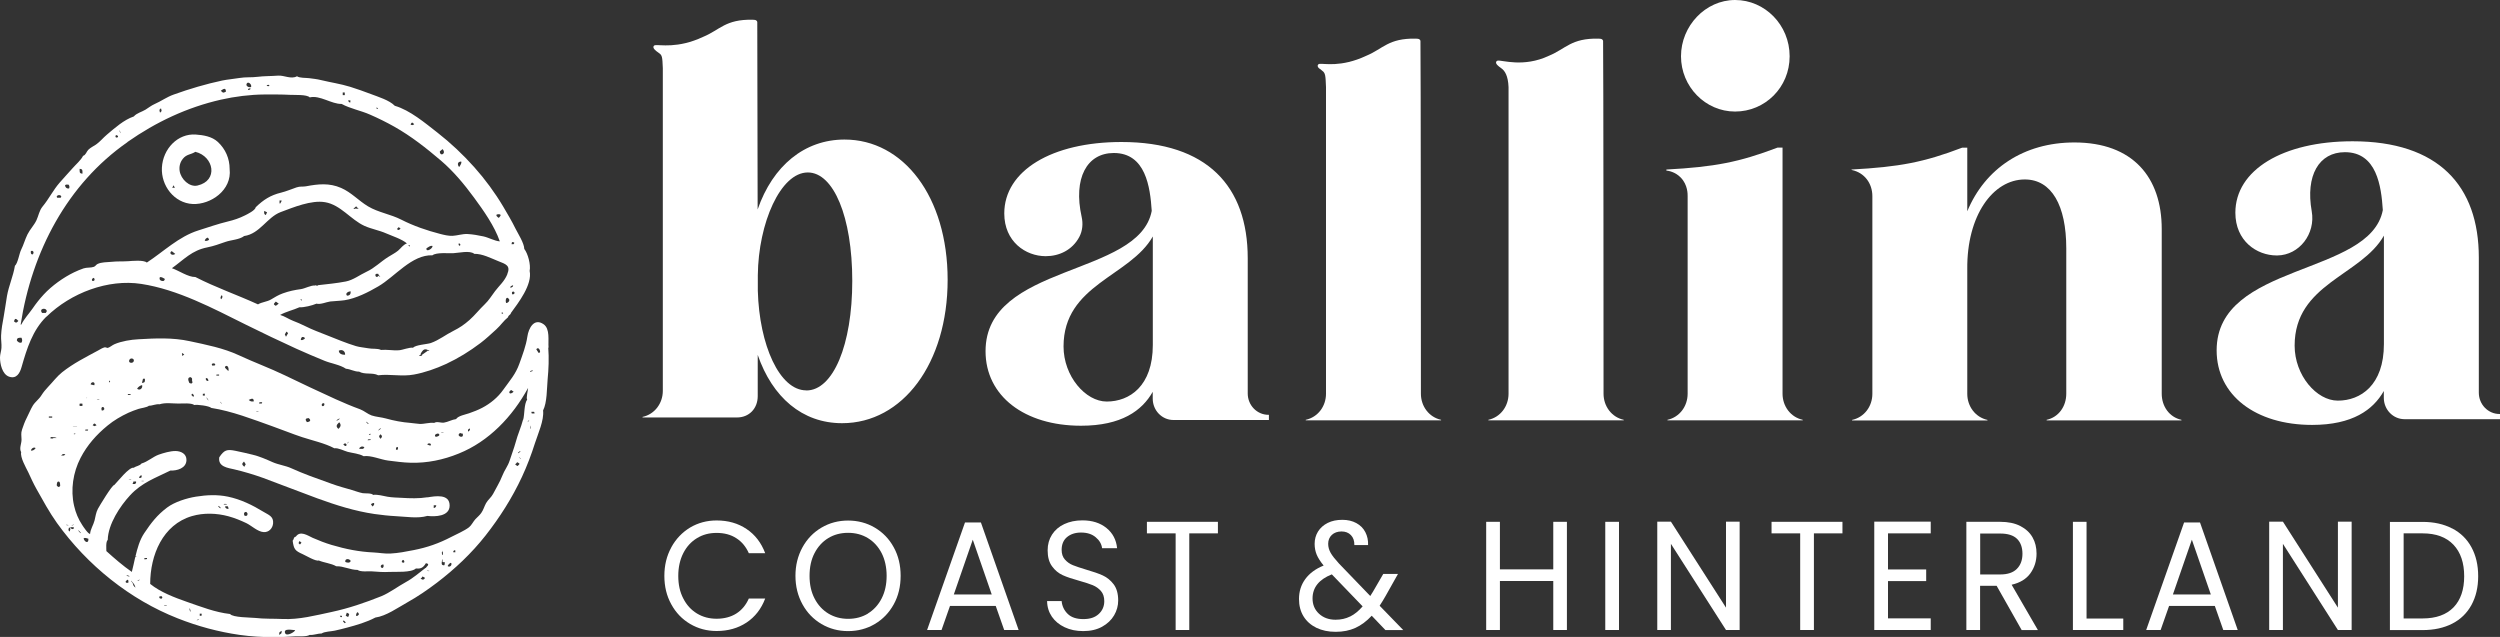 <?xml version="1.0" encoding="UTF-8"?><svg id="Layer_1" xmlns="http://www.w3.org/2000/svg" xmlns:xlink="http://www.w3.org/1999/xlink" viewBox="0 0 275 70.06"><rect x="0" y="0" width="275" height="70.06" fill="#333333" stroke="none"/><defs><style>.cls-1,.cls-2,.cls-3,.cls-4,.cls-5,.cls-6{fill:none;}.cls-2{clip-path:url(#clippath-3);}.cls-3{clip-path:url(#clippath-4);}.cls-4{clip-path:url(#clippath-2);}.cls-5{clip-path:url(#clippath-1);}.cls-7{fill:#fff;}.cls-6{clip-path:url(#clippath);}</style><clipPath id="clippath"><rect class="cls-1" width="275" height="70.06"/></clipPath><clipPath id="clippath-1"><rect class="cls-1" width="275" height="70.06"/></clipPath><clipPath id="clippath-2"><rect class="cls-1" width="275" height="70.06"/></clipPath><clipPath id="clippath-3"><rect class="cls-1" width="275" height="70.06"/></clipPath><clipPath id="clippath-4"><rect class="cls-1" width="275" height="70.06"/></clipPath></defs><g class="cls-6"><path class="cls-7" d="m178.61,46.24h-14.89v-.06c1.33-.29,2.22-1.49,2.22-2.87V9.58c-.05-1.26-.42-1.8-.77-2.05-.08-.06-.49-.33-.58-.54-.09-.21.07-.31.16-.32.48-.08,2.83.78,5.62-.53,1.89-.78,2.45-1.95,5.46-1.89.13,0,.33.02.4.08.06.05.11.11.11.17.04,1.84.05,34.05.05,38.81,0,1.38.89,2.58,2.22,2.87v.06Z"/><path class="cls-7" d="m137.25,43.28c0,1.3,1.02,2.35,2.28,2.35h.05v.57h-10.5c-1.26,0-2.28-1.05-2.28-2.35v-.75c-1.17,2.07-3.44,3.73-7.89,3.73-6.22,0-10.5-3.27-10.5-8.2,0-9.69,16.89-8.14,18.28-15.43-.17-2.64-.67-6.37-4.17-6.37-2.97,0-4.48,2.78-3.54,7.02.17.75.1,1.55-.26,2.22-.77,1.44-2.21,2.11-3.69,2.11-2.22,0-4.56-1.61-4.56-4.7,0-4.7,5.22-7.86,12.89-7.86,9.44,0,13.89,4.88,13.89,12.79v14.86Zm-10.44-5.34v-11.93c-2.5,4.42-9.82,5.27-9.82,12.1,0,3.27,2.41,6.06,4.75,6.06,2.5,0,5.07-1.69,5.07-6.22"/><path class="cls-7" d="m158.53,46.24h-14.9v-.06c1.34-.29,2.23-1.49,2.23-2.87V9.58c-.05-1.26-.06-1.55-.42-1.8-.25-.25-.38-.22-.47-.43-.09-.21.07-.31.16-.32.48-.08,2.36.42,5.15-.89,1.88-.78,2.44-1.95,5.46-1.89.13,0,.33.02.4.08.06.05.11.11.11.17.04,1.84.05,34.05.05,38.81,0,1.38.89,2.58,2.22,2.87v.06Z"/><path class="cls-7" d="m198.31,46.24h-14.89v-.06c1.33-.29,2.22-1.49,2.22-2.87v-21.74c0-.18.03-1.24-.77-2.05-.61-.62-1.33-.73-1.57-.76,0-.04,0-.08,0-.11,5.33-.29,8-.81,12.22-2.41h.56v27.07c0,1.38.89,2.58,2.22,2.87v.06ZM190.86,0c3.28,0,6,2.75,6,6.19s-2.72,6.08-6,6.08-5.95-2.75-5.95-6.08S187.59,0,190.86,0"/><path class="cls-7" d="m227.29,27.31c0-4.7-1.61-7.57-4.56-7.57-3.5,0-6.39,3.96-6.33,9.87v13.71c0,1.38.89,2.58,2.22,2.87v.06s-14.89,0-14.89,0v-.06c1.34-.29,2.23-1.49,2.23-2.87v-21.74c0-1.43-.89-2.58-2.22-2.87l-.11-.06c5.33-.29,8-.8,12.22-2.41h.55v7c1.95-4.7,6.22-7.57,11.78-7.57,6.44,0,9.61,3.84,9.61,9.52v18.12c0,1.38.83,2.58,2.17,2.87v.06h-14.83v-.06c1.33-.29,2.16-1.49,2.16-2.87v-16Z"/><path class="cls-7" d="m272.67,43.19c0,1.3,1.02,2.35,2.28,2.35h.05v.57h-10.5c-1.26,0-2.28-1.05-2.28-2.35v-.75c-1.17,2.07-3.44,3.73-7.89,3.73-6.22,0-10.5-3.27-10.5-8.2,0-9.69,16.89-8.14,18.28-15.43-.17-2.64-.67-6.37-4.17-6.37-2.85,0-4.35,2.56-3.65,6.5.44,2.47-1.36,4.83-3.79,4.86-.02,0-.04,0-.06,0-2.22,0-4.55-1.61-4.55-4.7,0-4.7,5.22-7.86,12.89-7.86,9.44,0,13.89,4.88,13.89,12.79v14.86Zm-10.44-5.34v-11.93c-2.5,4.42-9.82,5.27-9.82,12.1,0,3.27,2.41,6.05,4.75,6.05,2.5,0,5.07-1.69,5.07-6.22"/><path class="cls-7" d="m92.9,15.35c-4.39,0-7.89,2.87-9.56,7.69,0,0-.03-20.18-.04-20.62,0-.06-.05-.12-.11-.17-.06-.06-.26-.08-.4-.08-3.01-.06-3.57,1.11-5.46,1.89-2.79,1.31-4.79.83-5.27.91-.09.01-.25.11-.16.32.09.21.5.49.58.54.36.25.38.41.43,1.67v35.49c0,1.38-.9,2.58-2.23,2.87v.06h10.39c1.33,0,2.28-.98,2.28-2.35v-4.53c1.61,4.65,4.89,7.51,9.28,7.51,6.67,0,11.61-6.59,11.61-15.77s-4.89-15.43-11.33-15.43m-4.22,27.59c-2.94,0-5.17-4.99-5.33-10.95v-1.72c.06-5.74,2.5-11.3,5.5-11.3,2.83,0,4.89,4.88,4.89,11.93s-2.11,12.05-5.05,12.05"/><path class="cls-7" d="m73.84,60.21c.51-.93,1.2-1.65,2.07-2.18.88-.52,1.85-.78,2.92-.78,1.26,0,2.35.31,3.29.94.93.62,1.62,1.51,2.05,2.66h-1.8c-.32-.72-.78-1.27-1.38-1.65-.6-.39-1.32-.58-2.16-.58s-1.53.19-2.17.58c-.64.39-1.14.94-1.5,1.65-.36.71-.55,1.55-.55,2.5s.18,1.77.55,2.48c.36.71.86,1.26,1.5,1.65.64.39,1.36.58,2.17.58s1.56-.19,2.16-.57c.6-.38,1.06-.93,1.38-1.65h1.8c-.43,1.14-1.12,2.02-2.05,2.64-.94.62-2.03.93-3.29.93-1.07,0-2.04-.26-2.92-.78-.88-.52-1.57-1.24-2.07-2.16-.51-.92-.76-1.96-.76-3.12s.25-2.2.76-3.13"/><path class="cls-7" d="m90.36,68.64c-.88-.52-1.58-1.24-2.09-2.17-.51-.93-.77-1.97-.77-3.13s.26-2.2.77-3.13c.51-.93,1.21-1.65,2.09-2.17.88-.52,1.86-.78,2.93-.78s2.06.26,2.94.78c.88.52,1.58,1.24,2.08,2.16.51.92.76,1.97.76,3.14s-.25,2.22-.76,3.14c-.51.92-1.2,1.64-2.08,2.16-.88.52-1.86.78-2.94.78s-2.04-.26-2.93-.78m5.1-1.15c.64-.39,1.15-.94,1.52-1.66.37-.72.55-1.55.55-2.49s-.19-1.79-.55-2.5c-.37-.71-.87-1.26-1.51-1.65-.64-.39-1.37-.58-2.18-.58s-1.54.19-2.18.58c-.64.39-1.14.94-1.51,1.65-.37.71-.55,1.55-.55,2.5s.18,1.78.55,2.49c.37.72.88,1.27,1.52,1.66.65.39,1.37.58,2.18.58s1.53-.19,2.18-.58"/></g><path class="cls-7" d="m107.01,59.38l2.08,6.01h-4.17l2.08-6.01Zm-.86-1.91l-4.17,11.83h1.59l.93-2.65h5.03l.93,2.65h1.59l-4.15-11.83h-1.74Z"/><g class="cls-5"><path class="cls-7" d="m117.12,69c-.6-.28-1.07-.67-1.41-1.16-.34-.5-.52-1.07-.53-1.72h1.6c.05.56.28,1.03.67,1.41.39.38.96.57,1.71.57s1.28-.18,1.69-.55c.41-.37.62-.85.62-1.42,0-.46-.12-.83-.36-1.11-.24-.28-.55-.5-.91-.65-.37-.15-.86-.31-1.47-.48-.76-.21-1.37-.41-1.83-.62-.46-.21-.85-.53-1.17-.97-.33-.44-.49-1.03-.49-1.77,0-.65.16-1.22.48-1.72.32-.5.77-.89,1.35-1.16.58-.27,1.24-.41,1.99-.41,1.08,0,1.96.28,2.65.84.69.56,1.08,1.3,1.17,2.22h-1.65c-.06-.46-.29-.86-.7-1.2-.41-.35-.95-.52-1.62-.52-.63,0-1.14.17-1.54.5-.4.34-.59.81-.59,1.41,0,.43.12.79.36,1.06.24.27.53.48.88.62.35.14.83.3,1.46.49.76.22,1.37.43,1.83.64.46.21.86.54,1.19.97.33.44.5,1.03.5,1.78,0,.58-.15,1.13-.45,1.64-.3.51-.74.93-1.32,1.25-.58.32-1.27.48-2.07.48s-1.44-.14-2.04-.42"/></g><polygon class="cls-7" points="126.16 57.4 126.16 58.67 129.32 58.67 129.32 69.3 130.82 69.3 130.82 58.67 133.97 58.67 133.97 57.4 126.16 57.4"/><g class="cls-4"><path class="cls-7" d="m152.39,69.3l-1.5-1.57c-.56.6-1.16,1.05-1.8,1.34-.64.29-1.36.43-2.17.43s-1.5-.15-2.11-.44c-.61-.3-1.09-.72-1.42-1.26-.34-.55-.5-1.19-.5-1.91,0-.83.23-1.56.69-2.19.46-.63,1.13-1.13,2.02-1.49-.35-.43-.61-.83-.76-1.19-.15-.36-.23-.76-.23-1.19,0-.5.12-.95.37-1.36.25-.4.61-.72,1.07-.95.46-.23,1-.34,1.6-.34s1.11.12,1.55.36c.44.24.77.57.99,1,.22.43.32.9.3,1.42h-1.51c.01-.47-.12-.83-.38-1.1-.26-.27-.61-.4-1.03-.4-.44,0-.8.13-1.07.38-.27.26-.4.58-.4.98,0,.34.09.67.27.99.18.32.49.71.92,1.18l3.44,3.57.3-.48,1.13-1.95h1.62l-1.36,2.42c-.19.34-.41.7-.66,1.08l2.6,2.68h-1.97Zm-3.86-1.49c.48-.24.93-.61,1.36-1.11l-3.39-3.52c-1.41.56-2.12,1.44-2.12,2.65,0,.67.23,1.23.7,1.67.47.44,1.08.67,1.83.67.6,0,1.13-.12,1.61-.36"/></g><polygon class="cls-7" points="170.86 57.4 170.86 62.63 164.99 62.63 164.99 57.4 163.48 57.4 163.48 69.3 164.99 69.3 164.99 63.91 170.86 63.91 170.86 69.3 172.36 69.3 172.36 57.4 170.86 57.4"/><rect class="cls-7" x="176.58" y="57.4" width="1.51" height="11.9"/><polygon class="cls-7" points="189.86 57.38 189.86 66.84 183.8 57.38 182.3 57.38 182.3 69.3 183.8 69.3 183.8 59.82 189.86 69.3 191.36 69.3 191.36 57.38 189.86 57.38"/><polygon class="cls-7" points="194.87 57.4 194.87 58.67 198.02 58.67 198.02 69.3 199.53 69.3 199.53 58.67 202.67 58.67 202.67 57.4 194.87 57.4"/><polygon class="cls-7" points="206.17 57.38 206.17 69.3 212.38 69.3 212.38 68.02 207.68 68.02 207.68 63.92 211.88 63.92 211.88 62.64 207.68 62.64 207.68 58.67 212.38 58.67 212.38 57.38 206.17 57.38"/><g class="cls-2"><path class="cls-7" d="m222.38,69.3l-2.75-4.86h-1.82v4.86h-1.51v-11.9h3.72c.87,0,1.61.15,2.21.46.6.31,1.05.72,1.35,1.25.3.52.44,1.12.44,1.79,0,.82-.23,1.54-.68,2.17-.46.63-1.14,1.04-2.06,1.25l2.89,4.99h-1.8Zm-4.56-6.11h2.21c.82,0,1.43-.21,1.83-.62.41-.41.61-.97.61-1.66s-.2-1.25-.6-1.64c-.4-.39-1.02-.58-1.84-.58h-2.21v4.51Z"/></g><polygon class="cls-7" points="228.02 57.4 228.02 69.3 233.56 69.3 233.56 68.04 229.52 68.04 229.52 57.4 228.02 57.4"/><path class="cls-7" d="m241.11,59.38l2.08,6.01h-4.17l2.08-6.01Zm-.86-1.91l-4.17,11.83h1.59l.93-2.65h5.03l.93,2.65h1.59l-4.15-11.83h-1.74Z"/><polygon class="cls-7" points="257.17 57.38 257.17 66.84 251.12 57.38 249.61 57.38 249.61 69.3 251.12 69.3 251.12 59.82 257.17 69.3 258.68 69.3 258.68 57.38 257.17 57.38"/><g class="cls-3"><path class="cls-7" d="m269.75,58.13c.92.48,1.63,1.18,2.11,2.07.49.9.74,1.96.74,3.18s-.25,2.27-.74,3.17c-.49.89-1.19,1.58-2.11,2.05-.92.47-2.01.71-3.27.71h-3.59v-11.9h3.59c1.26,0,2.34.24,3.27.73m.14,8.67c.78-.81,1.17-1.95,1.17-3.42s-.39-2.64-1.18-3.47c-.79-.83-1.92-1.25-3.4-1.25h-2.08v9.36h2.08c1.49,0,2.62-.41,3.41-1.22"/><path class="cls-7" d="m60.34,38.23c-.06-.79.18-2.05-.54-2.56-1.05-.74-1.66.44-1.79,1.36-.15,1.02-.53,1.99-.88,2.98-.41,1.16-1.08,1.89-1.77,2.86-.59.84-1.42,1.52-2.32,1.99-.48.25-.93.42-1.44.6-.36.13-1.22.28-1.43.64-.47.06-.88.32-1.34.39-.33.05-.76-.17-1.07.03-.53-.07-1.09.14-1.61.11-.33-.02-.66-.08-1.01-.11-.91-.07-1.81-.24-2.7-.49-.5-.14-1.09-.17-1.56-.33-.43-.15-.82-.51-1.27-.68-.91-.33-1.78-.7-2.67-1.1-1.87-.85-3.76-1.74-5.62-2.64-1.66-.8-3.39-1.43-5.04-2.2-1.69-.79-3.6-1.16-5.41-1.55-1.88-.41-3.75-.32-5.65-.21-.81.04-1.86.21-2.62.54-.26.11-.47.32-.74.41-.05.02-.25-.09-.36-.06-.24.06-.48.22-.7.34-1.4.76-2.72,1.41-3.98,2.41-.58.47-1,1.05-1.53,1.6-.28.3-.51.57-.73.92-.27.44-.69.72-.95,1.14-.24.39-.46.95-.68,1.37-.2.38-.36.84-.5,1.25-.15.45-.06.67-.06,1.13,0,.44-.28.95-.04,1.37-.13.56.53,1.7.77,2.19.3.64.57,1.25.92,1.87.72,1.28,1.39,2.52,2.24,3.72,3.35,4.67,8.03,8.43,13.29,10.5,2.2.87,4.5,1.49,6.82,1.82,1.21.17,2.45.25,3.68.24.81,0,1.6-.02,2.4-.08.45-.03,1.23.07,1.62-.16.45.04.87-.16,1.32-.16.28-.21,1.1-.23,1.44-.31.45-.1.9-.21,1.34-.33,1.05-.28,2.16-.6,3.12-1.11,1.18-.16,2.5-1.1,3.52-1.67,1.13-.63,2.21-1.37,3.25-2.16,1.96-1.49,3.82-3.24,5.35-5.19,1.57-2,2.93-4.14,4.01-6.46.56-1.2,1.03-2.45,1.43-3.71.32-1,1.02-2.52.89-3.59.45-.88.41-2.43.5-3.41.11-1.14.16-2.35.07-3.49M3.4,49.57c.04-.25.33-.43.52-.28-.12.19-.31.3-.52.28m52.83-6.67c.08.06.17.12.27.19-.46.44-.66.01-.27-.19m-4.75,4.38c.06-.04.09-.16.22-.13.02.17-.09.28-.22.32v-.2Zm-.85.34c.13.16.29-.08.29.24,0,.41-.82.06-.29-.24m-1.97-.1s.16,0,.16.02-.14.02-.16.02c0,0-.16,0-.16-.02s.14-.02.16-.02m-.81.32c.09-.08.3-.22.42-.11.21.18-.18.32-.33.32-.1-.05-.09-.12-.09-.21m-.49.97c.19.36-.29.13-.37.07q.14-.17.37-.07m-3.67.7c-.06-.03-.1-.05-.14-.07,0-.47.42-.27.14.07m-1.83-1.24c-.21-.24-.2-.31,0-.5.2.19.21.27,0,.5m-.22-.94s0-.02,0-.02c0,0,0-.02,0-.02l.02-.02s.03-.03.05-.05l.03-.03s.03-.03.05-.04c.01-.01.03-.02.04-.03,0,0,.02-.01.03-.01,0,0,0,0,.02,0,0,.02,0,.05-.01.06,0,.01-.02.02-.03.03,0,0-.02.01-.03.02-.03.03-.06.05-.1.08-.02.01-.03.02-.04.03-.01,0-.03.01-.04.02,0,0-.01,0-.02,0,0,0,0,0,0,0,0,0,0-.02,0-.02m-.89.36c.08.15.01.17-.15.16.07-.08.11-.12.15-.16m-.07.63s.04,0,.06,0c.02,0,.03,0,.05,0,.01,0,.02,0,.03,0,0,0,.01,0,.01,0-.01.01-.03.03-.04.04,0,.01-.01.03-.01.04,0,0-.01.01-.02.01h-.03s-.08.01-.11.01c-.02,0-.04,0-.06,0-.02,0-.03,0-.05,0-.01,0-.02,0-.03,0,0,0-.01,0-.01,0,0-.02,0-.03.02-.04.01-.01.02-.03.04-.04,0,0,.01-.01.02-.01,0,0,.02,0,.03,0,.04,0,.08,0,.11,0m-.37-1.93s.02,0,.02,0h.02s.04.04.06.06c0,0,.02.02.03.03.02.01.03.03.05.04.01.01.02.02.04.04,0,0,.02.02.02.03,0,0,0,.01,0,.02v.02s-.02,0-.02,0h-.02s-.04-.04-.06-.05c0,0-.02-.02-.03-.03-.02-.01-.03-.03-.04-.04-.01-.01-.03-.02-.04-.04,0,0-.01-.02-.02-.03,0,0,0-.01,0-.02v-.02Zm-.21,2.78c-.1.32-.34.15-.52.2l-.05-.08c.19-.19.31-.24.57-.12m-1.69-.59s-.16.2-.24.2c.02,0,.16-.2.24-.2m-.42.16c.05.06.12.12.18.19-.12.18-.21.17-.39-.07.09-.05.15-.08.22-.12m-.95-2.52s.03-.03.04-.04c0,0,.02-.02.03-.02.03-.03.07-.05.1-.07.01,0,.03-.01.04-.02,0,0,.02,0,.03-.01.01,0,.03,0,.05,0,0,0,0,0,0,0,.01-.01.03-.02.05-.03,0,0,.01,0,.02,0,0,0,0,0,0,0,0,0,0,.01-.01.02,0,.01-.02.02-.03.03-.01.01-.03.02-.04.03-.04.03-.08.06-.13.09-.03.02-.05.03-.08.04-.03.01-.06.02-.09.02,0,0-.01,0,0-.01,0,0,0,0,0-.01m.22.93c-.28-.24-.27-.41.08-.73.23.25.2.47-.08.73m-1.55-2.69c0,.19-.27.28-.29.06-.02-.23.34-.27.29-.06m-1.73,1.5c.35.27.1.42-.19.45-.23-.3-.16-.43.19-.45m-5.4-1.74s.01-.01.02-.01c0,0,.01,0,.02,0,.04,0,.07,0,.11,0s.08,0,.11,0c.01,0,.02,0,.03,0,0,0,.01,0,.01,0-.03.03-.05.09-.05.14,0,0-.01.01-.02.01,0,0-.02,0-.02,0-.04,0-.08,0-.11,0s-.08,0-.11,0c-.01,0-.02,0-.03,0,0,0-.01,0-.01,0,0-.05.02-.1.05-.14m-.24,1.02s.16,0,.16.02c0,.02-.14.02-.16.02,0,0-.16,0-.16-.02,0-.02.14-.02.16-.02m-.39-1.12c-.19.03-.38.04-.56-.16.26-.11.54-.29.56.16m-3.15-3.83c.29-.28.45.29.34.5-.08-.14-.48-.37-.34-.5m-.45,3.97s.1.13.1.13c-.04,0-.1-.07-.13-.1,0,0-.1-.13-.1-.13.04,0,.1.07.12.1m-.52-3.07s.01-.01.02-.01h.03s.08-.01.11-.01c.04,0,.08,0,.11,0,0,0,.02,0,.03,0,0,0,.01,0,.01,0v.11s-.01.01-.02.01c0,0-.02,0-.02,0-.04,0-.08,0-.11,0s-.08,0-.11,0c-.01,0-.02,0-.03,0,0,0,0,0-.01,0v-.11Zm-.19-1.24c.03.05.06.1.09.16-.1.12-.23.05-.35.08-.02-.06-.03-.12-.05-.17.1-.09.2-.08.31-.07m-.97,1.65s.07-.03.11-.05q.18.09.18.33-.3.01-.29-.28m.29,2.42s0,.01,0,0c0,0,0,0-.01-.01-.01-.01-.03-.03-.04-.04l-.02-.03s-.03-.03-.04-.05c-.01-.02-.02-.03-.03-.05,0,0,0,0,0,0-.02-.03-.03-.05-.05-.08,0-.01-.02-.03-.02-.04,0-.01,0-.02-.01-.03,0,0,0,0,0,0,0,0,.01,0,.02.01.01.01.03.03.04.04.02.02.04.05.06.08.03.04.05.07.07.11.01.02.02.04.03.06,0,0,0,.02,0,.03,0,0,0,0,0,.01m-.61-.74c.07,0,.13-.01.22-.02v.22h-.22v-.2Zm-1.06.33c-.06-.07-.13-.13-.2-.2,0,0,.03-.07.08-.15.13.07.29.21.12.36m-.26-2.17c.05.05.09.09.13.13.03.15-.04.29.07.43-.06.06-.1.1-.14.15-.07-.02-.14-.04-.22-.07-.14-.3-.24-.64.16-.64m-.72-2.5c-.07.06-.13.1-.22.17-.02-.12-.03-.19-.04-.33.12.07.18.11.26.16m-4.54,2.67h.21c0,.34.04.41-.33.47.05-.19.08-.33.12-.47m-.1.7c.1.35-.26.65-.55.4.13-.21.31-.34.55-.4m-1.14-2.93c.35.03.29.48-.05.48-.4,0-.25-.5.05-.48m-.42,3.92s.02,0,.02,0c.04,0,.08,0,.11,0,.02,0,.04,0,.06,0,.01,0,.03,0,.05,0,.01,0,.02,0,.03,0,0,0,.01,0,.01,0,.01.01.02.03.02.04,0,.01,0,.03,0,.04,0,0-.01.01-.02.01h-.02s-.08.01-.11.01c-.02,0-.04,0-.06,0-.01,0-.03,0-.05,0-.01,0-.02,0-.03,0,0,0-.01,0-.01,0,0-.01,0-.03,0-.04,0-.02-.01-.03-.02-.04,0,0,.01-.01.02-.01m-2.04-1.5c.11.06.11.13,0,.19-.09.07-.03-.11,0-.19m-.56,3.16l-.13.13h-.15c-.17-.5.32-.47.28-.13m-.67-1.09s.16,0,.16.02c0,.02-.14.02-.16.02,0,0-.16,0-.16-.02s.14-.02.16-.02m-.18,2.85c-.06.02-.12.05-.22.1-.02-.01-.11-.06-.21-.1.18-.25.21-.25.43,0m-.25-4.4c-.14-.03-.26-.06-.4-.09.03-.34.57-.34.4.09m-.82,1.35s.02.02.03.03c0,.02-.02.03-.03.05-.03-.02-.03-.05,0-.08m-.16,3.53s.01-.01.02-.01c0,0,.02,0,.02,0,.04,0,.08,0,.11,0,.04,0,.08,0,.11,0,.01,0,.02,0,.03,0,0,0,.01,0,.01,0,0,.04,0,.08-.03.11,0,0-.01.01-.02.01,0,0-.02,0-.02,0-.04,0-.08,0-.11,0s-.08,0-.11,0c-.01,0-.02,0-.03,0,0,0,0,0-.01,0,.03-.03.03-.07.03-.11m-.64-2.84s.04-.01.05-.02c.04,0,.08,0,.11,0,.04,0,.08,0,.11,0,0,0,.05,0,.05.02v.22s-.04.01-.05.01c-.04,0-.07,0-.11,0-.04,0-.08,0-.11,0,0,0-.05,0-.05-.01v-.22Zm-.7,2.49s.07,0,.11,0h.19s.08,0,.11,0c.01,0,.03,0,.04,0,0,0,0,0,0,0,0,.01-.05.02-.05.02-.04,0-.08,0-.11,0h-.19s-.08,0-.11,0c-.01,0-.03,0-.04,0,0,0,0,0,0,0,0,0,.05-.02.05-.01m.04.82c.08-.03.13-.06.18-.08.03.12-.03.13-.18.08m-2.72-1.93h.37v.13h-.37v-.13Zm.85,2.37s-.06,0-.1.01c-.04,0-.08,0-.12,0-.02,0-.06,0-.07-.01-.02-.01-.04-.02-.06-.02,0,.01,0,.03,0,.05,0,.01-.04.01-.05.02-.04,0-.08,0-.11,0s-.08,0-.11,0c0,0-.05,0-.05-.02,0-.02,0-.04,0-.05,0-.02.02-.04.02-.06,0-.01.03-.01.05-.02.03,0,.08,0,.11,0,.17,0,.35.02.5.1.02,0,0,.01-.01.02m.28,5.38c-.11-.02-.19-.07-.26-.18,0-.16.03-.53.27-.41.1.05.11.36.11.45-.04.05-.08.09-.12.13m.61-3.52s-.05.04-.08.06c-.01,0-.03,0-.04,0-.01,0-.02,0-.03,0-.04,0-.08,0-.12,0-.02,0-.04,0-.05,0-.01,0-.03,0-.04,0,0,0-.03,0-.02-.02.05-.02.08-.06.12-.09.01-.01.02-.03.04-.04,0,0,.01-.01.02-.01h.02s.08-.01.11-.01.08,0,.11,0c0,0,.02,0,.03,0,0,0,.01,0,.01,0-.03.03-.06.06-.09.08m.18,7.74s-.06-.03,0-.03c.06,0,.17,0,.22.02.04.02.06.03,0,.03s-.17,0-.23-.03m.45.47s0,.02,0,.03c0,.04-.02.08-.03.12,0,.02-.01.04-.02.05,0,.01,0,.03-.02.04,0,0,0,.01,0,.02,0,0,0,0,0,0,0,0,0,0,0,0-.03-.06-.08-.1-.12-.15,0,0,0-.02,0-.03,0,0,0-.02,0-.03,0-.04.01-.08.02-.11,0-.04.02-.08.03-.11,0,0,.02-.05.03-.04.05.05.1.1.14.17,0,.02,0,.03,0,.04m-.03-.23h.39c.07.32-.32.24-.39,0m.33-.23c-.06.02-.13.05-.19.05-.02,0,.08-.06.1-.06.06-.02.13-.05.19-.05.02,0-.08.05-.1.06m.81.89s-.02-.01-.02-.02l-.06-.06s-.03-.03-.05-.05c0-.01-.02-.02-.03-.03-.02-.03-.05-.06-.07-.1,0,0,0-.02-.01-.03,0,0,0-.01,0-.02,0,0,.01,0,.02,0,0,0,.02.01.03.02.02.02.03.04.05.06.02.02.03.03.05.05,0,.01.02.02.03.03.03.03.05.06.07.09,0,0,.01.02.01.03,0,0,0,.01,0,.02,0,0-.01,0-.02,0m.33.6c.13-.15.37-.02.53.02.05.55-.39.42-.53-.02m4.92,4.87h-.21s-.06-.06-.09-.09c0-.07.08-.17.2-.25.19.05.09.23.1.35m.12-.71s-.01,0-.02,0h-.03s-.05-.01-.07-.02c-.01,0-.03,0-.04-.01-.02,0-.04-.01-.06-.02-.02,0-.03-.01-.05-.02-.01,0-.02-.01-.03-.02,0,0,0,0,0-.01v-.03s.01,0,.02,0h.03s.04.01.07.02c.01,0,.03,0,.04.01.02,0,.04.01.06.02.02,0,.03.01.05.02.01,0,.02,0,.03.02,0,0,0,0,0,.01v.03Zm.62,1.19s-.05-.04-.07-.07c-.03-.03-.06-.06-.08-.1,0-.01-.04-.05-.04-.06-.01-.09-.04-.17-.08-.24,0-.01-.01-.02-.02-.03,0,0,0,0,0-.01,0,0-.01-.01-.02-.02,0,0,0,0,0,0h0s0,0,0,0c0,0-.01-.01-.02-.02-.03-.03-.06-.06-.08-.1-.01-.02-.02-.03-.03-.05,0,0,0,0,0-.01,0-.02.01,0,.02,0,.03.02.05.04.07.07.11.11.2.23.28.36.05.09.09.19.11.3,0,.02-.02,0-.02,0m.42-.78c-.05.03-.12.07-.18.07-.02,0,.07-.07.09-.08.05-.03.12-.07.18-.07.02,0-.07.07-.09.08m.88-2.35s-.01.01-.02.01c0,0-.02,0-.02,0-.04.01-.08.01-.11.02-.02,0-.04,0-.06,0-.02,0-.03,0-.05,0-.01,0-.02,0-.03,0,0,0-.01,0-.01,0v-.11s0-.01.02-.01c0,0,.01,0,.02,0,.04,0,.08-.01.11-.02.02,0,.04,0,.06,0,.02,0,.03,0,.05,0,.01,0,.02,0,.03,0,0,0,.01,0,.01,0v.11Zm1.59,4.37c-.16-.02-.27-.04-.24-.24.08-.02.16-.03.23-.05.14.12.14.17.01.29m.6.78s-.01.01-.02,0h-.03s-.05,0-.07,0c-.01,0-.03,0-.04,0-.02,0-.04,0-.06,0-.02,0-.03,0-.05-.01-.01,0-.02,0-.03-.01,0,0,0,0-.01-.01v-.02s.01-.01.02,0c0,0,.02,0,.03,0,.02,0,.05,0,.07,0,.01,0,.03,0,.04,0,.02,0,.04,0,.06,0,.02,0,.03,0,.05.01.01,0,.02,0,.03.01,0,0,.01,0,.01.01v.02Zm2.59.68s0,0,0,0c0,0,0,0,0-.01-.01-.02-.02-.03-.03-.05,0-.01-.01-.02-.02-.04-.02-.04-.03-.08-.04-.12,0-.02-.01-.05-.01-.08v-.14s0,0,0,0h0s.02.05.03.07c0,.01.01.02.02.04.02.04.03.08.04.12,0,.02.01.05.01.07v.14Zm.87.85c-.05.03-.13.07-.19.07-.02,0,.08-.07.09-.07.05-.03.12-.07.19-.07.02,0-.08.07-.09.07m.36-.45c-.06,0-.12.01-.21.02v-.24h.21v.22Zm8.78,1.92s-.02.03-.03.04c-.03.03-.06.05-.09.07-.03.02-.06.05-.09.06,0,0-.05.03-.05.02,0-.08.03-.16.03-.25,0-.02.02-.03.03-.04.03-.03.06-.05.09-.07.03-.02.06-.04.09-.06,0,0,.05-.03.05-.02,0,.08-.03.17-.03.25m.4,0c-.22-.58.86-.32,1.11-.32-.01.16-.95.75-1.11.32m6.02-1.9c.13,0,.25-.07.24.11-.08.08-.17.05-.24-.11m.64.75s-.03,0-.05.02c-.01,0-.03.02-.03.04,0,0-.02,0-.02,0,0,0-.01-.01-.02-.02-.03-.02-.06-.05-.08-.08-.02-.01-.03-.03-.04-.04-.01-.01-.02-.03-.03-.04,0,0-.01-.02-.02-.03,0,0,0-.01,0-.02,0-.02.02-.03.03-.04,0,0,.02,0,.03-.01.01,0,.02,0,.03,0,.01,0,.02.01.03.02,0,0,.02.01.03.02.03.03.06.06.09.09.01.01.03.03.04.04,0,.01.02.02.03.03,0,0,0,.01,0,.02,0,0,0,0,0,0h0m.26-.63s-.04,0-.05-.01c-.03-.01-.07-.03-.1-.05-.03-.02-.06-.04-.09-.06,0,0-.04-.03-.03-.04.06-.09.08-.2.11-.3,0,0,.04,0,.05.01.03.01.07.03.1.05.03.02.06.04.09.06,0,0,.03.03.03.04-.03.1-.05.21-.11.3m1-.52c.1.04.18.11.17.27-.35.37-.38,0-.17-.27m7.38-3.66s-.09.07-.14.08c-.01,0-.03,0-.04,0,0,0-.02,0-.03-.01-.04-.01-.08-.03-.12-.05-.03-.01-.06-.03-.08-.05,0,0-.01,0-.02-.01,0,0,0,0,0,0,.01,0,.02,0,.04-.01.08-.04.14-.11.14-.2,0-.01.04,0,.05,0,.04,0,.07.02.11.04.03.01.07.03.1.05,0,0,.04.02.04.03,0,.05-.02.1-.05.14m.45-.87c-.1,0-.3-.05-.08-.05.11,0,.3.05.08.05m1.79-.82s-.01.08-.02.12c0,0,0,.04-.02.05-.05.01-.1.02-.15,0-.07-.01-.12-.06-.14-.13,0-.03,0-.06,0-.09,0-.07,0-.14.02-.21.01-.08.03-.15.06-.22,0,0,.01-.03.02-.01,0,.01,0,.03,0,.04,0,.01,0,.02,0,.03,0,.04,0,.08-.01.13,0,.02,0,.03-.01.05,0,0,0,.01,0,.02.06.08.17.07.25.05,0,0,0,.05,0,.05,0,.04,0,.08,0,.12m-.32-1.22s0-.02,0-.03c0,0,0-.01,0-.02.02,0,.04-.02.06-.04,0-.01.01-.03.01-.04,0,0,0-.01,0-.02h0s0-.04,0-.06c0,0,0,0,0,0,0,0,.02.04.02.05.01.04.02.08.02.11,0,.04.01.08.01.12,0,.03,0,.06,0,.08,0,.02,0,.04-.01.06-.01.03-.04.06-.07.07,0,0-.01-.01-.01-.02,0,0,0-.02,0-.02-.01-.04-.02-.08-.02-.11,0-.04,0-.08,0-.12m.63,1.47c.04-.14.43-.56.42-.21,0,.22-.26.37-.42.21m.62-1.51c-.02-.16.07-.2.21-.24,0,.09.01.16.02.24h-.23Zm7.07-9.5s-.02,0-.02,0h-.02s-.06-.05-.1-.07c-.03-.02-.06-.05-.09-.07,0,0-.04-.03-.03-.04.08-.06.16-.13.21-.22,0-.01.04,0,.05.01.03.02.07.04.1.06.03.02.06.05.09.07,0,0,.03.03.03.04-.06.09-.13.16-.21.22m.04-1.43s0-.01,0-.01c.01-.02.03-.03.04-.04,0,0,.02-.02.03-.03.02-.02.03-.03.05-.04.02-.01.03-.02.05-.04.01-.01.03-.02.04-.03,0,0,.02-.01.03-.01,0,0,.02,0,.02,0,.01,0,.01.01.01.02,0,0,0,.02-.01.02,0,0-.01.01-.02.02-.02.02-.03.03-.05.05,0,.01-.02.02-.03.03-.02.01-.03.03-.05.04-.01.01-.03.02-.04.03,0,0-.02.01-.03.02,0,0,0,0-.02,0,0,0,0-.02-.01-.02,0,0,0,0-.01,0,0,0,0,0,0,0,0,0-.01,0,0,0m.11.46c.08,0,.21.21.23.21-.08,0-.21-.21-.23-.21m.45-4.15c-.22.86-.6,1.67-.82,2.52-.19.69-.44,1.31-.65,1.98-.21.66-.57,1.05-.83,1.72-.27.7-.65,1.28-.99,1.95-.2.39-.57.66-.78,1.03-.2.36-.29.74-.53,1.08-.18.26-.42.45-.64.68-.24.26-.44.69-.71.9-.52.4-1.38.76-1.97,1.07-1.34.7-2.63,1.15-4.11,1.44-.87.17-1.68.33-2.57.38-.65.03-1.22-.09-1.84-.12-1.59-.07-3.08-.37-4.63-.83-.73-.22-1.37-.47-2.08-.78-.53-.24-1.37-.84-1.85-.13-.26.03-.2.32-.35.44.13.95.26,1.11,1.11,1.49.32.14,1.45.82,1.76.69.61.26,1.36.31,1.93.64.77-.04,1.55.41,2.34.4.34.25,1.17.13,1.58.16.66.05,1.28.1,1.94.06.65-.03,2.39.1,2.9-.38.48.05.78-.03,1.1-.58.28.05.34.15.09.4-.04-.04-.06.17-.12.11-.72.55-1.37,1.13-2.16,1.56-.88.48-1.79,1.18-2.71,1.56-1.8.72-3.58,1.33-5.49,1.74-1.74.37-3.55.85-5.35.77-1.01-.05-2.03,0-3.06-.12-.45-.05-2.47-.04-2.74-.43-1.63-.18-3.2-.8-4.76-1.34-1.34-.47-2.91-1.06-4.03-1.97,0-3.19,1.39-6.52,4.59-7.46,1.3-.38,2.72-.33,4.02.02.69.19,1.33.45,1.98.76.57.28,1.24.94,1.89.98.56.04.99-.4,1.04-.96.07-.77-.5-.93-1.02-1.25-1.25-.76-2.52-1.39-3.95-1.69-1.16-.24-2.33-.19-3.51,0-1.01.16-2.36.58-3.18,1.2-1.09.82-1.74,1.66-2.51,2.81-.5.74-.76,1.67-.98,2.6.04-.03.1-.07.14-.07.02,0-.07.07-.08.08-.02.01-.05.03-.08.05-.12.55-.24,1.1-.37,1.61-.98-.68-1.89-1.47-2.8-2.29,0-.25-.08-1.03.15-1.23.04-1.73,1.35-3.71,2.46-4.91,1.31-1.41,2.78-1.9,4.43-2.72.73.03,1.75-.25,1.77-1.15.02-.7-.62-1-1.22-1-.56,0-1.29.21-1.83.4-.66.24-1.21.78-1.89.97-.22.28-.59.27-.85.47-.5-.13-1.81,1.57-2.15,1.9-.23-.03-1.64,2.32-1.8,2.62-.22.41-.26.85-.37,1.28-.13.51-.45.95-.49,1.47-.18.07-.76-.8-.86-.96-.43-.65-.73-1.36-.9-2.12-.41-1.76-.11-3.69.71-5.27.73-1.41,1.75-2.56,2.96-3.55.7-.58,1.49-1.04,2.31-1.42.37-.17.72-.29,1.1-.42.26-.09.94-.16,1.15-.35.4,0,.76-.21,1.17-.16.64-.21,1.43-.08,2.1-.08.37,0,1.42-.09,1.72.16.31-.07,1.64.09,1.87.32,2.3.36,4.56,1.25,6.75,2.03,1.08.38,2.14.82,3.23,1.18,1.15.38,2.49.66,3.56,1.23.41-.07,1.06.28,1.46.39.57.15,1.25.19,1.76.48.8-.12,1.88.38,2.69.48.83.1,1.62.22,2.48.24,1.82.05,3.6-.32,5.29-1.01,3.31-1.33,5.91-4.06,7.63-7.22,0,.2-.24,1.16-.1,1.27-.36.55-.27,1.6-.44,2.24m-13.36,15.64c0-.16.17-.36.27-.11.09.22-.16.23-.27.11m-2.14.67c-.3-.1-.16-.44.13-.39.03.15.05.31-.13.39m-3.47-.79c-.09.27-.42.2-.6.11-.06-.4.44-.39.6-.11m-5.41-2.02c-.06.08-.11.13-.17.21-.19-.16-.2-.09-.05-.38.1.08.15.12.21.18m-9.14-3.99v-.05s.02,0,.02,0c0,0,.01,0,.02.01.02.01.04.03.06.04,0,0,.02.02.03.03.02.01.03.03.05.04.01.01.03.02.04.04,0,0,.02.02.02.03,0,0,0,0,0,.02v.05s-.02,0-.02,0c0,0-.01,0-.02-.01-.02-.01-.04-.03-.06-.04,0,0-.02-.02-.03-.03-.02-.01-.03-.03-.05-.04-.01-.01-.03-.02-.04-.04,0,0-.02-.02-.02-.03,0,0,0,0,0-.02m.9-.2s-.01.01-.02,0c0,0-.02,0-.03,0-.02,0-.05,0-.07,0-.01,0-.03,0-.04,0-.02,0-.04,0-.06,0-.02,0-.03,0-.05,0-.01,0-.02,0-.03-.01,0,0,0,0-.01-.01,0-.02.02-.03.03-.05,0,0,.01,0,.02,0s.02,0,.03,0c.02,0,.05,0,.07,0,.01,0,.03,0,.04,0,.02,0,.04,0,.06,0,.02,0,.03,0,.05.01.01,0,.02,0,.03,0,0,0,0,0,.01.01-.01.01-.03.03-.03.05m.22.48q-.35,0-.39-.27c.34-.06.34-.05.39.27m1.95.33l.13.14c0,.1.04.22-.11.29h-.19c-.14-.18-.1-.44.16-.43m-12.94-3.55s.14-.02.16-.02c0,0,.16,0,.16.02s-.14.02-.16.02c0,0-.16,0-.16-.02m.51.22s.15-.02.16-.02c.04,0,.08,0,.11,0,0,0,.05,0,.05.01.01.05,0,.1-.01.15-.02.04-.06.08-.1.11-.01,0-.03,0-.04.01-.01,0-.02,0-.03,0-.04,0-.08,0-.12,0-.03,0-.07,0-.1-.01,0,0-.01,0-.02,0,0,0,0,0,0,0,.01-.01.03-.02.04-.03.03-.03.05-.06.06-.09.01-.04.01-.08,0-.12m.65-.41q.04-.28.28-.3c.01.28.01.28-.28.3m.39.31s.16,0,.16.02c0,.02-.14.02-.16.02,0,0-.16,0-.16-.02s.14-.02.16-.02m42.34-6.46s.13-.25.21-.25c-.04,0-.12.25-.21.25m.35.55s0,.03,0,.04c0,.02,0,.04,0,.06,0,.02,0,.04-.01.05,0,.01,0,.02,0,.03,0,0,0,.01-.01.01,0,0-.01-.02-.02-.02,0,0,0-.01-.01-.02,0,0,0,0,0-.01,0,0,0-.01,0-.02,0-.01,0-.02,0-.03,0-.04,0-.08,0-.12,0-.04.01-.08.02-.11,0-.01,0-.02.01-.03,0,0,0-.01,0-.01,0,0,0,.01,0,.02,0,.01,0,.02.01.03,0,0,0,0,0,0,0,0,0,.01,0,.02,0,0,0,.02,0,.03,0,.02,0,.05,0,.07m-.02-6.08s-.02,0-.03,0c0,0-.01,0-.02,0,0-.01,0-.02,0-.03,0,0,0-.01,0-.02,0,0,0-.01.02-.02h.02s.04-.03.07-.04c.01,0,.03,0,.04-.01.02,0,.04-.01.06-.02.02,0,.03,0,.05-.01.01,0,.02,0,.03,0,0,0,.01,0,.01,0,0,0,0,.01,0,.02,0,0,0,.02,0,.03,0,0,0,.01-.02.02,0,0-.01,0-.02.01-.02.01-.04.02-.06.03h-.04s-.04.02-.06.03c-.02,0-.03,0-.05,0m.43,4.6s-.02,0-.03,0c-.04,0-.08,0-.11,0s-.08,0-.11,0c-.01,0-.02,0-.03,0,0,0-.01,0-.01,0,0-.06-.03-.11-.05-.17,0,0,.04-.01.05-.01.04,0,.08,0,.11,0s.08,0,.11,0c.01,0,.02,0,.03,0,0,0,0,0,.01,0,.03.05.05.11.05.17,0,0-.01.01-.02.01m.47-6.66c-.09-.13-.17-.26-.26-.4.22-.31.43.07.42.3-.05.05-.08.12-.16.1"/><path class="cls-7" d="m5.11,34.84c2.69-2.63,6.78-4.17,10.43-3.61,4.03.62,7.87,2.68,11.5,4.48,1.84.91,3.69,1.8,5.56,2.65,1.02.46,2.05.9,3.08,1.32.72.3,1.73.44,2.37.88.5.04.94.33,1.45.32.63.36,1.49.07,2.1.4,1.29-.16,2.62.17,3.93-.08,1.2-.22,2.42-.65,3.53-1.16,1.35-.63,2.6-1.4,3.8-2.31.61-.46,1.15-.98,1.72-1.49.46-.41.83-.97,1.31-1.35.01-.22.29-.25.31-.46.81-1.11,2.38-3.13,2.06-4.63.14-.67-.18-1.89-.59-2.42-.01-.63-.69-1.68-.96-2.22-.41-.84-.89-1.64-1.36-2.44-.91-1.53-2-3.01-3.18-4.33-1.23-1.38-2.6-2.67-4.05-3.8-1.35-1.05-3.04-2.48-4.69-2.95-.6-.62-1.84-.99-2.62-1.29-.75-.29-1.51-.55-2.29-.8-1.07-.33-2.14-.48-3.21-.74-.44-.11-.85-.15-1.3-.21-.36-.05-1.05,0-1.34-.21-.64.36-1.42-.12-2.08-.07-.76.06-1.55.04-2.25.13-.7.09-1.31.01-2.01.13-.63.11-1.27.15-1.89.28-1.75.37-3.61.92-5.33,1.54-.77.27-1.38.73-2.09,1.04-.37.16-.67.41-1.01.62-.4.25-.98.38-1.29.75-1.09.37-2.08,1.26-2.96,2-.43.36-.74.77-1.2,1.09-.27.18-.61.34-.85.58-.2.2-.27.58-.57.66-.24.49-.82.97-1.18,1.39-.46.52-.93,1.02-1.39,1.55-.72.82-1.21,1.83-1.88,2.63-.39.48-.44,1.01-.68,1.52-.26.55-.72,1.01-.99,1.56-.27.55-.42,1.13-.69,1.67-.21.41-.36,1.49-.69,1.78-.18,1.12-.67,2.18-.87,3.31-.13.74-.22,1.51-.36,2.26-.13.69-.26,1.4-.29,2.11-.02.46.07.89.04,1.35-.02.35-.16.71-.16,1.05,0,.71.24,1.84.99,2.11.83.29,1.2-.39,1.39-1.08.58-2.02,1.2-4.02,2.72-5.52m51.24-2.46c-.04-.14-.07-.29.14-.3.24.09.09.36-.14.3m-.03-5.74c.19,0,.37.03.18.23h-.22c.02-.08.03-.15.05-.23m-.17,4.91s0-.02.01-.02c0,0,.01,0,.02-.02.03-.02.06-.04.1-.06.02,0,.04-.02.06-.03.01,0,.03-.01.05-.02,0,0,.05-.02.05,0,0,.04,0,.07-.02.11,0,0,0,.02-.01.02,0,0-.01.01-.02.02-.03.02-.06.04-.1.06-.02.01-.03.02-.05.03-.02,0-.03.02-.05.02,0,0-.02,0-.03,0,0,0-.01,0-.02,0,0-.04.02-.07.02-.11m-51.12,2.88h-.41c-.39-.49.46-.64.52-.19-.02.04-.07.12-.11.19m5.36-3.6c-.25.26-.45-.1-.11-.26.12.06.12.16.11.26m7.61.08c-.32.05-.55-.13-.42-.42.2-.02.35.09.52.18.04.11-.02.17-.1.24m.88-3.28c.11.09.23.19.39.31-.36.27-.76-.1-.39-.31m5.43,5.3q-.15-.21.08-.46.17.22-.08.46m4.06.56c-2.27-1.04-4.68-1.87-6.89-3.01-.79.02-1.82-.71-2.58-.97,1.35-.97,2.19-1.96,3.89-2.29.71-.14,1.33-.37,2.02-.61.64-.22,1.5-.23,2.04-.64,1.72-.24,2.52-2.07,4.01-2.63,1.39-.52,3.38-1.35,4.89-1.09,1.72.29,2.82,1.92,4.34,2.61.76.34,1.61.48,2.38.82.67.29,1.73.63,2.28,1.1-.45.18-.63.51-.97.8-.31.26-.74.47-1.08.69-.82.51-1.51,1.23-2.39,1.63-.75.35-1.46.91-2.27,1.07-1.02.2-2.05.29-3.07.41-.1.17-.24-.07-.34.04-.42-.05-1.1.33-1.53.39-.72.1-1.31.22-2,.47-.52.19-.86.41-1.3.67-.43.26-1.01.28-1.43.54m-5.86-7c.03-.16.19-.34.35-.34.05.07.12.15.12.24-.12.1-.33.16-.48.09m6.56-3.27c.12.06.21.1.31.15-.06.12-.1.2-.14.3-.21-.07-.2-.25-.17-.45m1.68-.84v-.31c.08,0,.15,0,.25.02-.07.13-.12.22-.18.32l-.08-.03Zm8.47.52s.03,0,.04,0c.02,0,.04,0,.06,0,.02,0,.03,0,.05,0,.01,0,.02,0,.03.01,0,0,0,0,.01,0,0,.02,0,.04.02.06,0,0-.01,0-.02,0,0,0-.01,0-.02,0-.02,0-.05,0-.07,0-.01,0-.03,0-.04,0-.02,0-.04,0-.06,0-.02,0-.03,0-.05,0-.01,0-.02,0-.03,0,0,0,0,0-.01,0,0,0,0-.02,0-.02-.09.04-.17.07-.26.06.18-.16.26-.4.47-.17-.04.02-.08.04-.11.06h.01m4.43,2.31c.06-.08.12-.14.17-.2.07.04.14.07.22.12-.11.18-.23.27-.39.08m-1.84,5.26s0,0,0,0c0,0-.01,0-.02,0-.04-.02-.08-.04-.11-.06-.02-.02-.05-.03-.07-.05-.04.04-.08.08-.13.12-.14.03-.23-.11-.2-.24.03-.15.2-.1.31-.1.02.05.04.1.06.16,0,0,.02.01.03.02.01,0,.02.02.03.03,0,0,.01.01.02.02,0,0,0,.01,0,.02,0,0,.02.01.03.02.01,0,.02.02.03.03,0,0,.01.02.02.03m-3.67,2.06c-.02-.06-.05-.11-.08-.17q.13-.29.5-.29.02.48-.42.47m-4.95.54c-.06-.03-.11-.06-.16-.08,0-.02.02-.04.03-.05.11-.01.15.03.13.14m-2.87.57c-.28-.17-.28-.18,0-.47.09.07.19.14.32.23-.13.09-.22.16-.31.23m1.11,3.41c-.06-.12-.08-.17-.13-.26.04-.06.1-.17.18-.31.08.07.12.12.18.17-.07.11-.13.22-.23.4m1.69.37l-.07-.07c.07-.17.09-.33.31-.26.12.04.12.04.14.18-.13.06-.23.17-.39.15m4.13,1.16c.38-.19.72.07.69.45-.27.02-.69-.08-.69-.45m9.94-.03s-.03.01-.05.02c-.01,0-.02,0-.03.01-.02,0-.04,0-.06.01-.02,0-.04,0-.05.01h-.02v.03c-.19.13-.39.27-.6.42l.04.04s0,.01-.02.02c0,0-.01,0-.02.01-.03.01-.06.02-.1.03-.02,0-.03,0-.06.01-.01,0-.03,0-.04,0-.01,0-.02,0-.03,0,0,0,0,0-.01,0l-.06-.05s0-.01.02-.02h.02s.06-.04.1-.05c0,0,.02,0,.03,0-.04-.11.1-.29.15-.36.17-.25.3-.29.59-.21v.05s.03,0,.04-.01c.02,0,.03,0,.05,0,.01,0,.03,0,.04,0,0,0,.02,0,.03,0,.02,0,.04.01.06.02,0,0,0,0,0,.01h-.01Zm7.95-4.12c.06-.08.13-.07.19.03-.08.09-.15.08-.19-.03m.52-1.09c-.11-.19-.04-.83.29-.46.17.2-.09.46-.29.46m.12-3.15c-.32.77-.86,1.21-1.34,1.84-.39.51-.69,1.03-1.15,1.46-.57.54-1.09,1.21-1.67,1.72-.58.51-1.08.85-1.76,1.19-.85.42-1.58,1.02-2.49,1.34-.41.14-1.7.2-1.95.52-.41-.07-1.14.25-1.58.28-.65.04-1.3-.1-1.95-.04-.38-.19-.97-.09-1.39-.18-.45-.09-.93-.11-1.36-.24-1.08-.33-2.14-.77-3.19-1.19-.83-.33-1.61-.61-2.42-1.02-.42-.21-.89-.41-1.33-.58-.47-.18-.93-.51-1.41-.64.69-.38,1.43-.53,2.12-.84.51.03,1.42-.2,1.88-.4.44.12,1.08-.18,1.52-.24.53-.06,1.06-.06,1.59-.14,1.25-.2,2.58-.87,3.69-1.52,1.83-1.06,3.69-3.51,5.96-3.42.41-.34,1.78-.21,2.28-.23.56-.02,1.84-.34,2.32.07.88-.02,1.81.47,2.61.79.85.34,1.42.48,1.02,1.45m-10.87-3.14s.02-.03.03-.05c.11-.01.15.03.13.14l-.16-.08Zm1.98.29c.22-.12.39-.32.67-.26.02.31-.74.74-.67.26m3.72-.46v.12c-.18.26-.31-.43,0-.12m4.2-3.29c.51-.01.04.38.04.4,0,.04-.58-.38-.04-.4m-4.09-5.79c.06.23-.13.37-.17.55h-.11c-.19-.32-.07-.55.28-.55m-2.06-1.37c.47.51-.3.87-.3.25.1-.08.2-.16.3-.25m-3.12-2.74q-.21.19-.4.02c.15-.25.18-.26.4-.02m-3.97-1.77c-.06.11-.12.12-.19,0-.07-.09.11-.04.19,0m-3.05-.86v.23c-.17.03-.18-.09-.26-.21.11,0,.18-.01.26-.02m-.83-.86h.21c0,.08,0,.18.01.29h-.23v-.29Zm-8.07-.77s-.03.05-.05.07c-.07,0-.24.02-.26-.07.14-.08.19-.12.31,0m-2.51-.19c.14-.32.6.07.49.36-.2.09-.62-.09-.49-.36m.41.59c-.04.06-.14.09-.21.09-.07,0-.07-.05-.04-.09.04-.06.14-.09.21-.09.07,0,.07.05.04.09m-2.69.28c-.29.15-.32.15-.56-.1.25-.19.56-.4.56.1m-7.31,1.99l.16-.16s.02.04.02.04c.01.04.02.08.03.11,0,.04.01.08.02.12v.03s0,.01,0,.01c-.05.06-.11.11-.16.17,0,0-.02-.04-.02-.04-.01-.04-.02-.08-.03-.11,0-.04-.01-.08-.02-.12,0-.01,0-.02,0-.03,0,0,0,0,0-.02m-4.28,2.57c-.07,0-.11-.31-.12-.31.06,0,.11.31.12.31m-.49.49s-.05-.05-.07-.08c-.03-.46.61.08.07.08m-4.01,3.44c.36.02.31.19.31.53-.36-.02-.31-.19-.31-.53m-1.23,1.73q.17.18.07.43c-.24.03-.39-.07-.45-.32.09-.18.26-.08.38-.11m-.86,1.45h-.38s-.04-.08-.06-.11c.09-.33.71-.16.44.11m-3.28,5.88c.25-.18.45.23.15.37-.19-.08-.15-.23-.15-.37m10.64-12.02c3.15-2.2,6.54-3.8,10.27-4.65,1.54-.35,3.23-.56,4.8-.57.93,0,1.87-.01,2.8.04.46.03,1.86-.06,2.17.28,1.12-.27,2.4.75,3.51.72.94.52,2.12.73,3.11,1.17.92.4,1.81.84,2.68,1.33,1.86,1.05,3.51,2.35,5.14,3.74,1.37,1.17,2.55,2.59,3.63,4.06,1.05,1.43,2.25,3.12,2.84,4.82-.6-.05-1.21-.42-1.81-.55-.56-.12-1.17-.23-1.74-.26-.56-.03-1.1.17-1.65.2-.43.02-.94-.1-1.36-.21-1.47-.38-2.93-.88-4.28-1.57-1.17-.6-2.53-.79-3.65-1.46-1.04-.62-1.84-1.54-2.97-2.03-1.31-.57-2.53-.43-3.86-.18-.34.07-.64-.02-1.04.12-.58.2-1.11.43-1.71.58-1.15.28-1.92.77-2.79,1.61-.03.33-.91.76-1.17.89-.59.3-1.24.52-1.88.67-1.08.26-2.19.65-3.24.98-2.17.68-3.83,2.33-5.68,3.54-.35-.31-1.64-.18-2.05-.15-.61.04-1.23,0-1.86.07-.48.05-1.07.02-1.52.24-.16.08-.22.25-.4.31-.32.12-.77.05-1.13.17-.35.12-.7.27-1.04.43-1.18.57-2.44,1.47-3.34,2.44-.46.5-.84.98-1.23,1.55-.42.6-.89,1.08-1.24,1.76h-.07c1.24-8.03,5.12-15.44,11.74-20.06M1.53,35.34c.04-.08.08-.17.12-.25.2-.05.25.13.37.21-.2.23-.27.24-.49.04m.33,2.12c-.02-.33.25-.31.5-.31.1.19.11.37,0,.54-.23.06-.37-.07-.51-.23"/><path class="cls-7" d="m47.01,54.7c-.93.15-1.89.12-2.85.06-.53-.03-1-.03-1.53-.12-.44-.08-1.15-.28-1.59-.2-.15-.22-.91-.15-1.14-.19-.4-.08-.8-.23-1.19-.35-.77-.22-1.51-.42-2.25-.69-.79-.29-1.58-.57-2.37-.86-.73-.27-1.36-.54-2.04-.84-.65-.3-1.41-.38-2.08-.68-.7-.31-1.42-.63-2.17-.81-.63-.15-1.24-.3-1.9-.43-.93-.19-1.23-.11-1.78.71-.17,1.05.96,1.17,1.65,1.33,1.07.25,2.13.57,3.17.94,1.99.73,3.97,1.52,5.97,2.25,2.06.75,4.11,1.4,6.28,1.72.8.11,1.58.2,2.38.24,1.06.05,2.41.28,3.44-.03.85.1,2.45.07,2.45-1.14,0-1.32-1.59-1.04-2.43-.9m-20.16-3.36c-.28-.26-.29-.33-.03-.58.07.12.13.21.19.3-.05.09-.1.18-.16.28m14.11,4.36c-.05-.07-.1-.13-.17-.22.04-.12.24-.16.33-.16.08.21-.07.28-.16.39m6.73.16v-.3h.28q-.02.27-.28.3"/><path class="cls-7" d="m21.2,22.44c1.97.09,4.33-1.52,4.06-3.85,0-1.15-.46-2.2-1.3-2.98-.65-.6-1.58-.75-2.42-.81-2-.14-3.62,1.58-3.73,3.63-.11,1.99,1.35,3.91,3.39,4.01m-1.09-4.97c.43-.53.86-.44,1.38-.77,2.04.5,2.56,3.18.23,3.71-.88.2-1.82-.69-1.96-1.61-.07-.49.05-.96.36-1.34m-1.04,2.92c.07.12.1.18.16.27-.1,0-.17,0-.29.02.05-.1.08-.17.13-.29"/></g></svg>